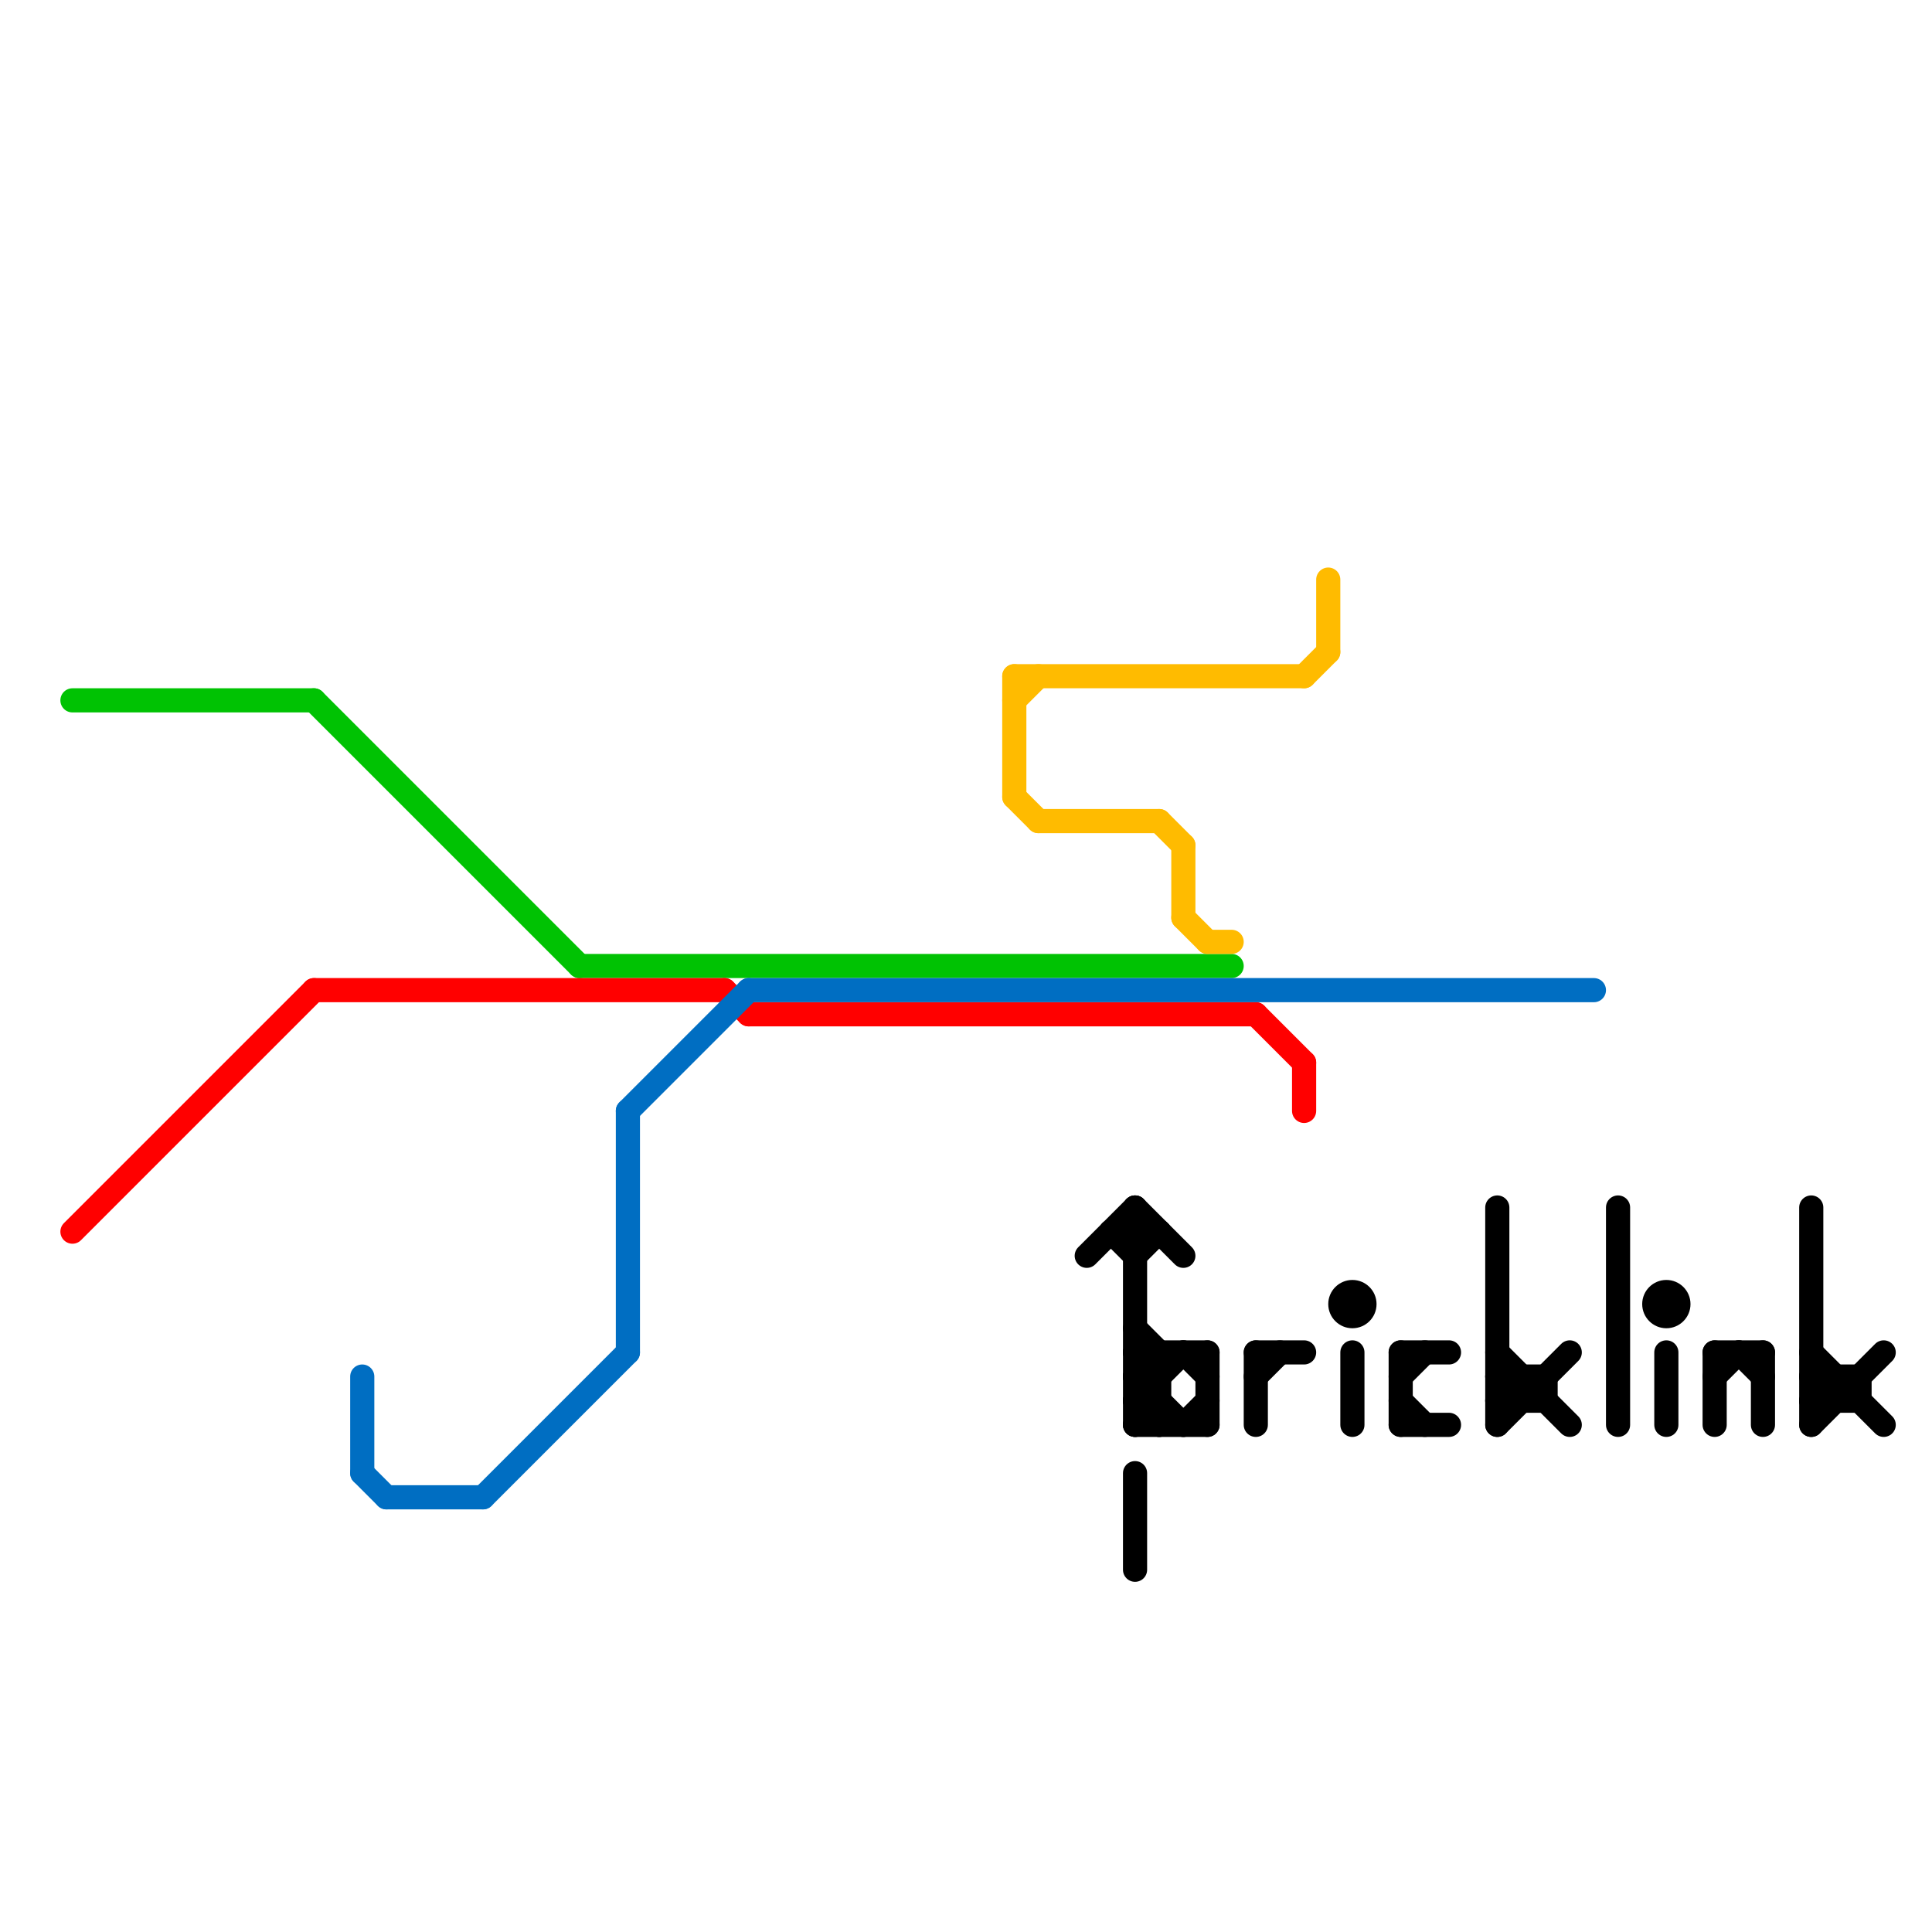 
<svg version="1.1" xmlns="http://www.w3.org/2000/svg" viewBox="0 0 80 80">
<style>text { font: 1px Helvetica; font-weight: 600; white-space: pre; dominant-baseline: central; } line { stroke-width: 1; fill: none; stroke-linecap: round; stroke-linejoin: round; } .c0 { stroke: #00c203 } .c1 { stroke: #ff0000 } .c2 { stroke: #006ec2 } .c3 { stroke: #ffbb00 } .c4 { stroke: #000000 }</style><defs><g id="wm-xf"><circle r="1.2" fill="#000"/><circle r="0.9" fill="#fff"/><circle r="0.6" fill="#000"/><circle r="0.3" fill="#fff"/></g><g id="wm"><circle r="0.6" fill="#000"/><circle r="0.3" fill="#fff"/></g></defs><line class="c0" x1="24" y1="40" x2="51" y2="40"/><line class="c0" x1="13" y1="29" x2="24" y2="40"/><line class="c0" x1="3" y1="29" x2="13" y2="29"/><line class="c1" x1="30" y1="41" x2="31" y2="42"/><line class="c1" x1="31" y1="42" x2="52" y2="42"/><line class="c1" x1="54" y1="44" x2="54" y2="46"/><line class="c1" x1="13" y1="41" x2="30" y2="41"/><line class="c1" x1="3" y1="51" x2="13" y2="41"/><line class="c1" x1="52" y1="42" x2="54" y2="44"/><line class="c2" x1="31" y1="41" x2="66" y2="41"/><line class="c2" x1="26" y1="46" x2="31" y2="41"/><line class="c2" x1="26" y1="46" x2="26" y2="56"/><line class="c2" x1="15" y1="57" x2="15" y2="61"/><line class="c2" x1="20" y1="62" x2="26" y2="56"/><line class="c2" x1="16" y1="62" x2="20" y2="62"/><line class="c2" x1="15" y1="61" x2="16" y2="62"/><line class="c3" x1="48" y1="34" x2="49" y2="35"/><line class="c3" x1="49" y1="35" x2="49" y2="38"/><line class="c3" x1="54" y1="28" x2="55" y2="27"/><line class="c3" x1="42" y1="28" x2="54" y2="28"/><line class="c3" x1="42" y1="28" x2="42" y2="33"/><line class="c3" x1="55" y1="24" x2="55" y2="27"/><line class="c3" x1="42" y1="33" x2="43" y2="34"/><line class="c3" x1="49" y1="38" x2="50" y2="39"/><line class="c3" x1="42" y1="29" x2="43" y2="28"/><line class="c3" x1="50" y1="39" x2="51" y2="39"/><line class="c3" x1="43" y1="34" x2="48" y2="34"/><line class="c4" x1="62" y1="59" x2="65" y2="56"/><line class="c4" x1="47" y1="59" x2="48" y2="58"/><line class="c4" x1="47" y1="61" x2="47" y2="65"/><line class="c4" x1="47" y1="55" x2="48" y2="56"/><line class="c4" x1="62" y1="58" x2="64" y2="58"/><line class="c4" x1="47" y1="50" x2="47" y2="59"/><line class="c4" x1="62" y1="50" x2="62" y2="59"/><line class="c4" x1="47" y1="57" x2="49" y2="59"/><line class="c4" x1="47" y1="58" x2="48" y2="59"/><line class="c4" x1="75" y1="56" x2="78" y2="59"/><line class="c4" x1="64" y1="57" x2="64" y2="58"/><line class="c4" x1="62" y1="56" x2="65" y2="59"/><line class="c4" x1="47" y1="56" x2="50" y2="56"/><line class="c4" x1="67" y1="50" x2="67" y2="59"/><line class="c4" x1="49" y1="56" x2="50" y2="57"/><line class="c4" x1="46" y1="51" x2="48" y2="51"/><line class="c4" x1="47" y1="57" x2="48" y2="57"/><line class="c4" x1="76" y1="57" x2="76" y2="58"/><line class="c4" x1="75" y1="58" x2="76" y2="57"/><line class="c4" x1="63" y1="57" x2="63" y2="58"/><line class="c4" x1="47" y1="50" x2="49" y2="52"/><line class="c4" x1="56" y1="56" x2="56" y2="59"/><line class="c4" x1="47" y1="58" x2="48" y2="58"/><line class="c4" x1="58" y1="58" x2="59" y2="59"/><line class="c4" x1="45" y1="52" x2="47" y2="50"/><line class="c4" x1="62" y1="57" x2="63" y2="58"/><line class="c4" x1="50" y1="56" x2="50" y2="59"/><line class="c4" x1="62" y1="57" x2="64" y2="57"/><line class="c4" x1="58" y1="59" x2="60" y2="59"/><line class="c4" x1="77" y1="57" x2="77" y2="58"/><line class="c4" x1="71" y1="56" x2="71" y2="59"/><line class="c4" x1="75" y1="58" x2="77" y2="58"/><line class="c4" x1="47" y1="56" x2="48" y2="57"/><line class="c4" x1="58" y1="56" x2="58" y2="59"/><line class="c4" x1="58" y1="56" x2="60" y2="56"/><line class="c4" x1="52" y1="56" x2="52" y2="59"/><line class="c4" x1="47" y1="58" x2="49" y2="56"/><line class="c4" x1="52" y1="56" x2="54" y2="56"/><line class="c4" x1="46" y1="51" x2="47" y2="52"/><line class="c4" x1="72" y1="56" x2="73" y2="57"/><line class="c4" x1="49" y1="59" x2="50" y2="58"/><line class="c4" x1="71" y1="57" x2="72" y2="56"/><line class="c4" x1="47" y1="57" x2="48" y2="56"/><line class="c4" x1="71" y1="56" x2="73" y2="56"/><line class="c4" x1="73" y1="56" x2="73" y2="59"/><line class="c4" x1="47" y1="52" x2="48" y2="51"/><line class="c4" x1="52" y1="57" x2="53" y2="56"/><line class="c4" x1="48" y1="56" x2="48" y2="59"/><line class="c4" x1="75" y1="59" x2="78" y2="56"/><line class="c4" x1="75" y1="57" x2="76" y2="58"/><line class="c4" x1="75" y1="57" x2="77" y2="57"/><line class="c4" x1="58" y1="57" x2="59" y2="56"/><line class="c4" x1="47" y1="59" x2="50" y2="59"/><line class="c4" x1="75" y1="50" x2="75" y2="59"/><line class="c4" x1="62" y1="58" x2="63" y2="57"/><line class="c4" x1="69" y1="56" x2="69" y2="59"/><circle cx="56" cy="54" r="1" fill="#000000" /><circle cx="69" cy="54" r="1" fill="#000000" />
</svg>
